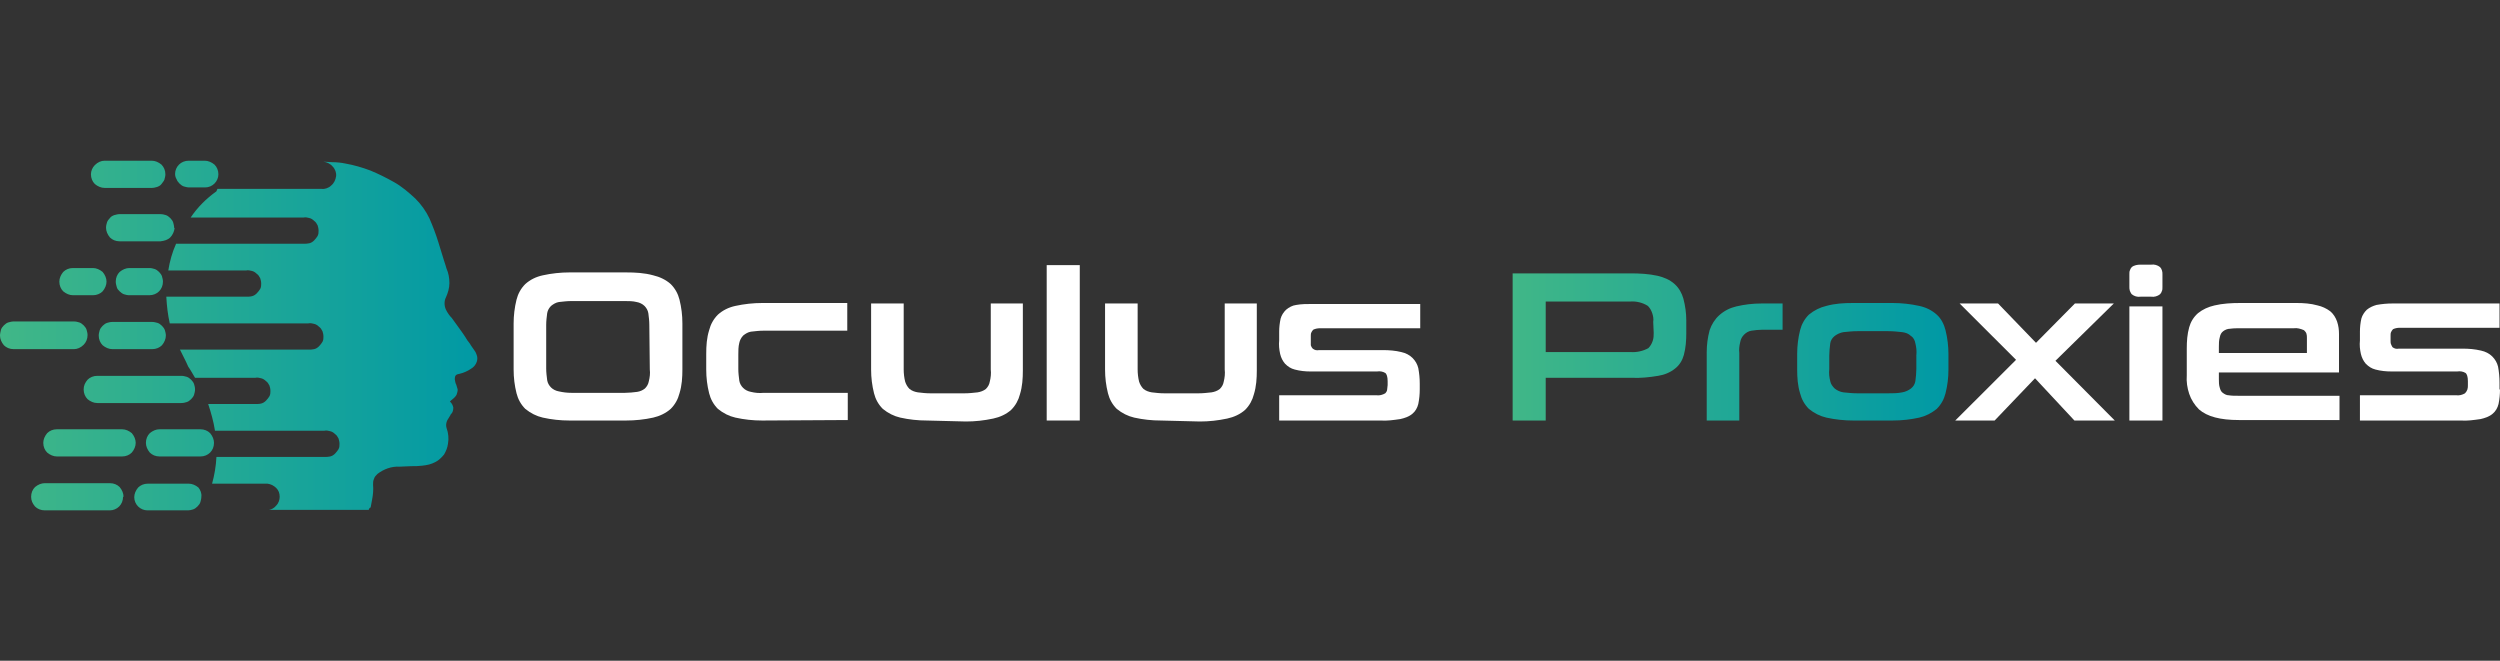 <svg width="140" height="37" viewBox="0 0 140 37" fill="none" xmlns="http://www.w3.org/2000/svg">
<rect x="0" y="0" width="140" height="37" fill="#333333" stroke="none"/>
<g clip-path="url(#clip0_6273_9044)">
<path d="M31.895 23.549C31.377 23.549 30.887 23.495 30.397 23.386C30.043 23.305 29.716 23.141 29.416 22.897C29.171 22.652 29.008 22.353 28.926 22.026C28.817 21.591 28.763 21.156 28.763 20.694V18.11C28.763 17.675 28.817 17.213 28.926 16.778C29.008 16.451 29.171 16.152 29.416 15.908C29.689 15.663 30.016 15.5 30.397 15.418C30.887 15.309 31.405 15.255 31.895 15.255H35.054C35.572 15.255 36.09 15.282 36.58 15.418C36.934 15.5 37.288 15.663 37.56 15.908C37.805 16.152 37.969 16.451 38.051 16.778C38.16 17.213 38.214 17.648 38.214 18.11V20.694C38.214 21.129 38.187 21.591 38.051 22.026C37.969 22.353 37.805 22.652 37.56 22.897C37.288 23.141 36.934 23.305 36.58 23.386C36.09 23.495 35.572 23.549 35.054 23.549H31.895ZM36.362 18.192C36.362 17.974 36.335 17.757 36.307 17.539C36.28 17.376 36.198 17.24 36.09 17.131C35.98 17.023 35.817 16.941 35.654 16.914C35.436 16.859 35.218 16.859 34.973 16.859H32.004C31.759 16.859 31.541 16.887 31.296 16.914C31.132 16.941 30.996 17.023 30.86 17.131C30.751 17.24 30.669 17.376 30.642 17.539C30.615 17.757 30.587 17.974 30.587 18.192V20.64C30.587 20.857 30.615 21.075 30.642 21.292C30.669 21.455 30.751 21.591 30.86 21.7C30.969 21.809 31.132 21.89 31.296 21.918C31.541 21.972 31.759 21.999 32.004 21.999H35C35.218 21.999 35.463 21.972 35.681 21.945C35.844 21.918 35.98 21.863 36.117 21.755C36.226 21.646 36.307 21.51 36.335 21.347C36.389 21.129 36.416 20.911 36.389 20.694L36.362 18.192Z" fill="white"/>
<path d="M42.681 23.549C42.163 23.549 41.673 23.495 41.183 23.386C40.829 23.305 40.502 23.142 40.202 22.897C39.957 22.652 39.794 22.353 39.712 22.026C39.603 21.591 39.549 21.156 39.549 20.694V19.824C39.549 19.361 39.576 18.926 39.712 18.491C39.794 18.165 39.957 17.866 40.202 17.621C40.475 17.376 40.802 17.213 41.183 17.131C41.673 17.023 42.191 16.968 42.681 16.968H47.447V18.518H42.763C42.517 18.518 42.3 18.546 42.054 18.573C41.891 18.6 41.755 18.681 41.619 18.79C41.51 18.899 41.428 19.062 41.401 19.198C41.346 19.416 41.346 19.633 41.346 19.878V20.667C41.346 20.884 41.373 21.102 41.401 21.32C41.428 21.483 41.51 21.619 41.619 21.727C41.728 21.836 41.891 21.918 42.054 21.945C42.272 21.999 42.517 22.026 42.763 21.999H47.475V23.522L42.681 23.549Z" fill="white"/>
<path d="M51.914 23.549C51.397 23.549 50.907 23.495 50.416 23.386C50.062 23.304 49.735 23.141 49.436 22.896C49.191 22.652 49.027 22.352 48.946 22.026C48.837 21.591 48.782 21.156 48.782 20.694V16.995H50.607V20.694C50.607 20.911 50.634 21.156 50.689 21.373C50.743 21.537 50.825 21.673 50.934 21.781C51.07 21.89 51.233 21.945 51.397 21.972C51.615 21.999 51.86 22.026 52.105 22.026H54.012C54.257 22.026 54.502 21.999 54.747 21.972C54.91 21.945 55.074 21.89 55.21 21.781C55.319 21.673 55.401 21.537 55.428 21.373C55.483 21.156 55.51 20.911 55.483 20.694V16.995H57.28V20.748C57.28 21.183 57.253 21.645 57.117 22.081C57.035 22.407 56.872 22.706 56.627 22.951C56.354 23.196 56 23.359 55.619 23.44C55.101 23.549 54.611 23.604 54.093 23.604L51.914 23.549Z" fill="white"/>
<path d="M58.615 23.549V14.847H60.467V23.549H58.615Z" fill="white"/>
<path d="M65.016 23.549C64.498 23.549 64.008 23.495 63.517 23.386C63.163 23.304 62.837 23.141 62.537 22.896C62.292 22.652 62.128 22.352 62.047 22.026C61.938 21.591 61.883 21.156 61.883 20.694V16.995H63.708V20.694C63.708 20.911 63.735 21.156 63.79 21.373C63.844 21.537 63.926 21.673 64.035 21.781C64.171 21.89 64.335 21.945 64.498 21.972C64.716 21.999 64.961 22.026 65.206 22.026H67.113C67.358 22.026 67.603 21.999 67.848 21.972C68.012 21.945 68.175 21.89 68.311 21.781C68.42 21.673 68.502 21.537 68.529 21.373C68.584 21.156 68.611 20.911 68.584 20.694V16.995H70.381V20.748C70.381 21.183 70.354 21.645 70.218 22.081C70.136 22.407 69.973 22.706 69.728 22.951C69.455 23.196 69.101 23.359 68.72 23.44C68.202 23.549 67.712 23.604 67.195 23.604L65.016 23.549Z" fill="white"/>
<path d="M79.506 21.809C79.506 22.081 79.479 22.353 79.424 22.625C79.37 22.842 79.261 23.033 79.097 23.169C78.907 23.332 78.662 23.413 78.416 23.468C78.035 23.522 77.681 23.576 77.3 23.549H71.634V22.135H77.082C77.245 22.162 77.436 22.108 77.572 22.026C77.626 21.972 77.681 21.89 77.681 21.809C77.681 21.727 77.708 21.646 77.708 21.564V21.346C77.708 21.102 77.654 20.939 77.572 20.884C77.436 20.803 77.272 20.775 77.109 20.803H73.405C73.105 20.803 72.805 20.775 72.506 20.694C72.288 20.639 72.124 20.531 71.961 20.367C71.825 20.204 71.743 20.041 71.689 19.823C71.634 19.579 71.607 19.307 71.634 19.062V18.573C71.634 18.328 71.662 18.083 71.716 17.838C71.77 17.648 71.879 17.485 72.016 17.349C72.179 17.213 72.37 17.104 72.588 17.077C72.887 17.023 73.187 17.023 73.486 17.023H79.533V18.382H73.922C73.786 18.382 73.65 18.409 73.541 18.464C73.486 18.518 73.459 18.573 73.432 18.627C73.405 18.681 73.405 18.763 73.405 18.817V19.116C73.405 19.198 73.405 19.253 73.405 19.334C73.432 19.416 73.459 19.47 73.514 19.524C73.623 19.606 73.731 19.633 73.868 19.606H77.436C77.79 19.606 78.144 19.633 78.471 19.715C78.716 19.769 78.934 19.878 79.097 20.041C79.261 20.204 79.37 20.395 79.424 20.612C79.479 20.911 79.506 21.183 79.506 21.482V21.809Z" fill="white"/>
<path fill-rule="evenodd" clip-rule="evenodd" d="M12.23 9.761C12.23 9.952 12.148 10.142 12.012 10.278C11.876 10.414 11.685 10.496 11.494 10.496H10.595C10.486 10.496 10.405 10.469 10.296 10.441C10.214 10.414 10.132 10.36 10.051 10.278C9.969 10.197 9.914 10.115 9.887 10.033C9.833 9.952 9.805 9.843 9.805 9.734C9.805 9.544 9.887 9.354 10.023 9.218C10.159 9.082 10.35 9 10.568 9H11.467C11.658 9 11.848 9.082 12.012 9.218C12.148 9.354 12.23 9.544 12.23 9.761ZM9.533 13.297C9.669 13.161 9.751 12.97 9.778 12.78L9.751 12.753C9.751 12.644 9.724 12.562 9.697 12.454C9.669 12.372 9.615 12.291 9.533 12.209C9.451 12.127 9.37 12.073 9.288 12.046C9.206 12.019 9.097 11.992 8.988 11.992H6.7C6.591 11.992 6.51 12.019 6.401 12.046C6.319 12.073 6.21 12.127 6.156 12.209C6.074 12.291 6.019 12.372 5.992 12.454C5.965 12.535 5.938 12.644 5.938 12.753C5.938 12.943 6.019 13.134 6.156 13.297C6.292 13.433 6.482 13.514 6.7 13.514H8.988C9.206 13.487 9.397 13.433 9.533 13.297ZM5.965 15.772C5.965 15.962 5.883 16.152 5.747 16.316C5.611 16.451 5.42 16.533 5.202 16.533H4.086C3.895 16.533 3.704 16.451 3.541 16.316C3.405 16.18 3.323 15.989 3.323 15.772C3.323 15.581 3.405 15.391 3.541 15.228C3.677 15.092 3.868 15.01 4.086 15.01H5.202C5.393 15.01 5.584 15.092 5.747 15.228C5.883 15.391 5.965 15.581 5.965 15.772ZM10.922 21.809C10.922 21.918 10.895 21.999 10.868 22.108C10.841 22.19 10.786 22.271 10.704 22.353C10.623 22.434 10.541 22.489 10.459 22.516C10.377 22.543 10.268 22.57 10.159 22.57H5.447C5.257 22.57 5.066 22.489 4.903 22.353C4.767 22.217 4.685 22.026 4.685 21.809C4.685 21.591 4.767 21.428 4.903 21.265C5.039 21.129 5.23 21.047 5.447 21.047H10.159C10.268 21.047 10.35 21.075 10.459 21.102C10.541 21.129 10.623 21.183 10.704 21.265C10.786 21.346 10.841 21.428 10.868 21.51C10.895 21.591 10.922 21.7 10.922 21.809ZM8.907 16.316C9.043 16.18 9.125 15.989 9.125 15.772C9.125 15.663 9.097 15.581 9.07 15.472C9.043 15.391 8.988 15.309 8.907 15.228C8.825 15.146 8.743 15.092 8.661 15.065C8.58 15.037 8.471 15.01 8.362 15.01H7.245C7.054 15.01 6.864 15.092 6.7 15.228C6.564 15.364 6.482 15.554 6.482 15.772C6.482 15.88 6.51 15.962 6.537 16.071C6.564 16.18 6.619 16.234 6.7 16.316C6.782 16.397 6.864 16.451 6.946 16.479C7.027 16.506 7.136 16.533 7.245 16.533H8.362C8.58 16.533 8.77 16.451 8.907 16.316ZM9.288 18.79C9.288 18.981 9.206 19.171 9.07 19.334C8.934 19.47 8.743 19.552 8.525 19.552H6.292C6.101 19.552 5.911 19.47 5.747 19.334C5.611 19.198 5.529 19.008 5.529 18.79C5.529 18.681 5.556 18.6 5.584 18.491C5.611 18.41 5.665 18.328 5.747 18.246C5.829 18.165 5.911 18.11 5.992 18.083C6.074 18.056 6.183 18.029 6.292 18.029H8.525C8.634 18.029 8.716 18.056 8.825 18.083C8.907 18.11 8.988 18.165 9.07 18.246C9.152 18.328 9.206 18.41 9.233 18.491C9.261 18.6 9.288 18.681 9.288 18.79ZM11.767 25.344C11.903 25.208 11.984 25.018 11.984 24.8C11.984 24.61 11.903 24.42 11.767 24.256C11.63 24.12 11.44 24.039 11.222 24.039H8.934C8.743 24.039 8.553 24.12 8.389 24.256C8.253 24.392 8.171 24.583 8.171 24.8C8.171 24.991 8.253 25.181 8.389 25.344C8.525 25.48 8.716 25.562 8.934 25.562H11.222C11.44 25.562 11.63 25.48 11.767 25.344ZM9.261 9.761C9.261 9.87 9.233 9.952 9.206 10.061C9.179 10.142 9.097 10.224 9.043 10.305C8.988 10.387 8.879 10.441 8.798 10.469C8.716 10.496 8.607 10.523 8.498 10.523H5.856C5.665 10.523 5.475 10.441 5.311 10.305C5.175 10.169 5.093 9.979 5.093 9.761C5.093 9.571 5.175 9.381 5.311 9.245C5.475 9.082 5.665 9 5.856 9H8.498C8.689 9 8.879 9.082 9.043 9.218C9.179 9.354 9.261 9.544 9.261 9.761ZM4.685 19.307C4.821 19.171 4.903 18.981 4.903 18.763C4.903 18.654 4.875 18.573 4.848 18.464C4.821 18.382 4.767 18.301 4.685 18.219C4.603 18.137 4.521 18.083 4.44 18.056C4.358 18.029 4.249 18.002 4.14 18.002H0.763C0.654 18.002 0.572 18.029 0.463 18.056C0.381 18.083 0.3 18.137 0.218 18.219C0.136 18.301 0.082 18.382 0.054 18.464C0.027 18.6 0 18.681 0 18.79C0 18.981 0.082 19.171 0.218 19.334C0.354 19.47 0.545 19.552 0.763 19.552H4.14C4.331 19.552 4.521 19.47 4.685 19.307ZM7.599 24.8C7.599 24.991 7.518 25.181 7.381 25.344C7.245 25.48 7.054 25.562 6.837 25.562H3.187C2.996 25.562 2.805 25.48 2.642 25.344C2.506 25.208 2.424 25.018 2.424 24.8C2.424 24.61 2.506 24.42 2.642 24.256C2.778 24.12 2.969 24.039 3.187 24.039H6.837C7.027 24.039 7.218 24.12 7.381 24.256C7.518 24.42 7.599 24.61 7.599 24.8ZM15.062 28.553C15.035 28.553 15.008 28.553 15.008 28.553H11.358H15.062ZM20.646 28.553H15.062C15.226 28.526 15.362 28.444 15.471 28.308C15.607 28.172 15.662 27.982 15.662 27.819C15.662 27.629 15.607 27.465 15.471 27.329C15.335 27.194 15.171 27.112 14.98 27.085H11.876C12.012 26.595 12.093 26.106 12.121 25.589H18.167C18.276 25.589 18.385 25.589 18.494 25.562C18.603 25.535 18.685 25.48 18.767 25.399C18.848 25.317 18.903 25.235 18.957 25.154C19.012 25.045 19.012 24.963 19.012 24.855C19.012 24.746 18.984 24.637 18.957 24.556C18.903 24.447 18.848 24.365 18.767 24.311C18.685 24.229 18.603 24.175 18.494 24.148C18.385 24.12 18.276 24.093 18.167 24.12H12.039C11.957 23.604 11.821 23.114 11.658 22.625H14.3C14.409 22.625 14.518 22.625 14.627 22.598C14.735 22.57 14.817 22.516 14.899 22.434C14.98 22.353 15.035 22.271 15.089 22.19C15.144 22.081 15.144 21.999 15.144 21.89C15.144 21.782 15.117 21.673 15.089 21.591C15.035 21.483 14.98 21.401 14.899 21.346C14.817 21.265 14.735 21.211 14.627 21.183C14.518 21.156 14.409 21.129 14.3 21.156H10.922C10.786 20.939 10.677 20.721 10.541 20.531C10.377 20.15 10.214 19.878 10.078 19.579H17.268C17.377 19.579 17.486 19.579 17.595 19.552C17.704 19.524 17.786 19.47 17.868 19.389C17.949 19.307 18.004 19.225 18.058 19.144C18.113 19.035 18.113 18.953 18.113 18.845C18.113 18.736 18.086 18.627 18.058 18.546C18.004 18.437 17.949 18.355 17.868 18.301C17.786 18.219 17.704 18.165 17.595 18.137C17.486 18.11 17.377 18.083 17.268 18.11H9.506C9.397 17.621 9.342 17.131 9.315 16.642V16.615H13.782C13.891 16.615 14 16.615 14.109 16.587C14.218 16.56 14.3 16.506 14.381 16.424C14.463 16.343 14.518 16.261 14.572 16.18C14.627 16.071 14.627 15.989 14.627 15.88C14.627 15.772 14.599 15.663 14.572 15.581C14.518 15.472 14.463 15.391 14.381 15.336C14.3 15.255 14.218 15.2 14.109 15.173C14 15.146 13.891 15.119 13.782 15.146H9.424C9.506 14.629 9.642 14.14 9.86 13.65H16.996C17.105 13.65 17.214 13.65 17.323 13.623C17.432 13.596 17.514 13.542 17.595 13.46C17.677 13.378 17.732 13.297 17.786 13.215C17.84 13.106 17.84 13.025 17.84 12.916C17.84 12.807 17.813 12.698 17.786 12.617C17.732 12.508 17.677 12.427 17.595 12.372C17.514 12.291 17.432 12.236 17.323 12.209C17.214 12.182 17.105 12.155 16.996 12.182H10.677C11.058 11.611 11.549 11.121 12.121 10.713L12.175 10.577H18.004C18.195 10.604 18.413 10.523 18.549 10.387C18.712 10.251 18.794 10.061 18.821 9.87C18.848 9.68 18.767 9.462 18.63 9.326C18.494 9.163 18.303 9.082 18.113 9.054L18.603 9.082C18.848 9.082 19.121 9.109 19.366 9.163C19.829 9.245 20.292 9.381 20.728 9.544C21.191 9.734 21.627 9.952 22.062 10.197C22.498 10.441 22.879 10.768 23.261 11.121C23.588 11.448 23.86 11.828 24.051 12.236C24.241 12.671 24.405 13.106 24.541 13.542C24.65 13.895 24.759 14.249 24.868 14.602C24.922 14.738 24.949 14.874 25.004 15.037C25.113 15.282 25.167 15.554 25.167 15.853C25.167 16.125 25.086 16.397 24.977 16.642C24.922 16.751 24.895 16.859 24.895 16.995C24.895 17.104 24.922 17.24 24.977 17.349C25.058 17.512 25.167 17.675 25.303 17.811C25.467 18.029 25.63 18.273 25.794 18.491C25.903 18.627 25.957 18.736 26.039 18.845C26.093 18.926 26.121 18.981 26.175 19.062C26.23 19.144 26.311 19.225 26.366 19.334C26.448 19.443 26.529 19.579 26.611 19.688C26.665 19.769 26.693 19.878 26.72 19.96C26.747 20.096 26.72 20.232 26.665 20.34C26.611 20.449 26.529 20.558 26.393 20.64C26.202 20.775 25.957 20.884 25.712 20.939C25.521 20.966 25.467 21.047 25.467 21.238C25.494 21.346 25.494 21.455 25.549 21.537C25.576 21.619 25.603 21.727 25.63 21.809C25.63 21.918 25.603 21.999 25.576 22.081C25.549 22.162 25.467 22.244 25.413 22.298C25.358 22.326 25.331 22.38 25.276 22.407C25.249 22.434 25.222 22.462 25.195 22.489C25.303 22.57 25.358 22.706 25.385 22.815C25.385 22.951 25.358 23.087 25.276 23.169C25.249 23.196 25.222 23.223 25.222 23.25C25.195 23.305 25.167 23.332 25.14 23.386C25.086 23.468 25.031 23.549 25.004 23.658C24.977 23.767 24.977 23.849 25.004 23.957C25.113 24.256 25.14 24.556 25.086 24.855C25.058 25.072 24.977 25.263 24.868 25.453C24.732 25.616 24.568 25.779 24.405 25.861C24.16 25.997 23.914 26.051 23.642 26.078C23.424 26.106 23.233 26.106 23.016 26.106C22.798 26.106 22.607 26.133 22.389 26.133C21.926 26.106 21.49 26.269 21.136 26.541C21.055 26.622 20.973 26.704 20.945 26.813C20.891 26.922 20.891 27.03 20.891 27.139C20.918 27.411 20.891 27.71 20.837 27.982C20.809 28.118 20.782 28.281 20.755 28.417C20.673 28.444 20.673 28.499 20.646 28.553ZM11.276 27.819C11.276 27.928 11.249 28.009 11.222 28.118C11.195 28.2 11.14 28.281 11.058 28.363C10.977 28.444 10.895 28.499 10.813 28.526C10.732 28.553 10.623 28.58 10.541 28.58H8.253C8.062 28.58 7.872 28.499 7.735 28.363C7.599 28.227 7.518 28.037 7.518 27.846C7.518 27.656 7.599 27.465 7.735 27.302C7.872 27.166 8.062 27.085 8.28 27.085H10.568C10.759 27.085 10.949 27.166 11.113 27.302C11.222 27.438 11.303 27.629 11.276 27.819ZM6.673 28.363C6.809 28.227 6.891 28.037 6.891 27.819H6.918C6.918 27.629 6.837 27.438 6.7 27.275C6.564 27.139 6.374 27.058 6.156 27.058H2.506C2.315 27.058 2.125 27.139 1.961 27.275C1.825 27.411 1.743 27.601 1.743 27.819C1.743 28.037 1.825 28.2 1.961 28.363C2.097 28.499 2.288 28.58 2.506 28.58H6.156C6.346 28.58 6.537 28.499 6.673 28.363Z" fill="url(#paint0_linear_6273_9044)"/>
<path fill-rule="evenodd" clip-rule="evenodd" d="M86.56 21.183V23.549H84.708V15.309H91.327C91.817 15.309 92.335 15.336 92.825 15.445C93.179 15.527 93.506 15.663 93.778 15.907C94.023 16.125 94.187 16.424 94.269 16.723C94.377 17.131 94.432 17.539 94.432 17.947V18.654C94.432 19.062 94.405 19.47 94.296 19.878C94.214 20.177 94.051 20.449 93.805 20.639C93.533 20.857 93.206 20.993 92.852 21.047C92.362 21.129 91.844 21.183 91.354 21.156H86.56V21.183ZM92.58 18.029C92.607 17.865 92.58 17.702 92.525 17.539C92.471 17.376 92.389 17.24 92.28 17.131C91.981 16.941 91.626 16.859 91.272 16.886H86.56V19.715H91.3C91.654 19.742 92.008 19.66 92.307 19.497C92.416 19.388 92.498 19.252 92.552 19.089C92.607 18.926 92.607 18.79 92.607 18.627L92.58 18.029ZM95.576 23.549V19.742C95.576 19.307 95.63 18.899 95.739 18.491C95.848 18.165 96.039 17.865 96.284 17.648C96.556 17.403 96.883 17.24 97.237 17.158C97.7 17.05 98.163 16.995 98.654 16.995H99.825V18.464H98.708C98.49 18.464 98.272 18.491 98.082 18.518C97.918 18.545 97.782 18.627 97.673 18.736C97.564 18.844 97.483 18.98 97.455 19.144C97.401 19.361 97.374 19.579 97.401 19.769V23.549H95.576ZM102.276 23.386C102.767 23.495 103.284 23.549 103.774 23.549H105.981C106.498 23.549 106.988 23.495 107.479 23.386C107.833 23.304 108.16 23.141 108.459 22.896C108.704 22.652 108.868 22.353 108.949 22.026C109.058 21.591 109.113 21.156 109.113 20.694V19.823C109.113 19.388 109.058 18.926 108.949 18.491C108.868 18.165 108.704 17.838 108.459 17.621C108.187 17.376 107.86 17.213 107.479 17.131C106.988 17.022 106.471 16.968 105.981 16.968H103.774C103.257 16.968 102.767 16.995 102.276 17.131C101.922 17.213 101.595 17.376 101.296 17.621C101.051 17.865 100.887 18.165 100.805 18.491C100.697 18.926 100.642 19.361 100.642 19.823V20.694C100.642 21.129 100.669 21.591 100.805 22.026C100.887 22.353 101.051 22.652 101.296 22.896C101.595 23.141 101.922 23.304 102.276 23.386ZM107.261 19.225C107.315 19.443 107.342 19.66 107.315 19.905V20.666C107.315 20.884 107.288 21.129 107.261 21.346C107.233 21.509 107.152 21.645 107.016 21.754C106.879 21.863 106.689 21.945 106.525 21.972C106.253 22.026 105.981 22.026 105.735 22.026H104.019C103.747 22.026 103.502 21.999 103.23 21.972C103.039 21.945 102.876 21.863 102.739 21.754C102.63 21.645 102.521 21.509 102.494 21.346C102.44 21.129 102.412 20.911 102.44 20.666V19.905C102.44 19.688 102.467 19.443 102.494 19.225C102.521 19.062 102.603 18.926 102.739 18.817C102.876 18.709 103.066 18.627 103.23 18.6C103.502 18.573 103.747 18.545 104.019 18.545H105.735C106.008 18.545 106.28 18.573 106.525 18.6C106.716 18.627 106.879 18.681 107.016 18.817C107.152 18.899 107.233 19.062 107.261 19.225Z" fill="url(#paint1_linear_6273_9044)"/>
<path d="M116.167 23.549L113.961 21.183L111.7 23.549H109.494L112.899 20.15L109.739 16.995H111.891L114.016 19.198L116.195 16.995H118.374L115.105 20.204L118.428 23.549H116.167Z" fill="white"/>
<path d="M119.872 16.615C119.681 16.642 119.517 16.588 119.381 16.479C119.327 16.424 119.3 16.343 119.272 16.288C119.245 16.207 119.245 16.125 119.245 16.071V15.364C119.245 15.282 119.245 15.201 119.272 15.146C119.3 15.065 119.327 15.01 119.381 14.956C119.517 14.847 119.708 14.82 119.872 14.82H120.471C120.634 14.793 120.825 14.847 120.961 14.956C121.016 15.01 121.043 15.065 121.07 15.146C121.097 15.228 121.097 15.282 121.097 15.364V16.071C121.097 16.152 121.097 16.234 121.07 16.288C121.043 16.37 121.016 16.424 120.961 16.479C120.825 16.588 120.634 16.642 120.471 16.615H119.872ZM119.245 23.549V17.159H121.097V23.549H119.245Z" fill="white"/>
<path d="M124.257 20.939V21.238C124.257 21.401 124.257 21.564 124.311 21.727C124.339 21.836 124.393 21.945 124.475 21.999C124.584 22.081 124.693 22.135 124.802 22.135C124.965 22.163 125.156 22.163 125.319 22.163H131.012V23.522H125.374C124.339 23.522 123.603 23.332 123.14 22.924C122.895 22.679 122.704 22.38 122.595 22.054C122.486 21.727 122.432 21.374 122.459 21.02V19.525C122.459 19.117 122.486 18.709 122.595 18.328C122.677 18.029 122.84 17.757 123.086 17.539C123.358 17.322 123.658 17.186 124.012 17.104C124.475 16.995 124.965 16.968 125.455 16.968H128.615C128.996 16.968 129.405 16.995 129.786 17.104C130.031 17.159 130.276 17.267 130.494 17.431C130.685 17.594 130.794 17.784 130.875 18.002C130.957 18.246 130.984 18.464 130.984 18.709V20.857H124.257V20.939ZM129.187 18.926C129.187 18.845 129.187 18.763 129.16 18.681C129.132 18.6 129.078 18.546 129.023 18.491C128.833 18.41 128.642 18.355 128.451 18.382H125.455C125.265 18.382 125.074 18.382 124.883 18.41C124.747 18.41 124.611 18.464 124.502 18.546C124.393 18.627 124.339 18.736 124.311 18.872C124.257 19.062 124.257 19.253 124.257 19.416V19.769H129.187V18.926Z" fill="white"/>
<path d="M140 21.809C140 22.081 139.973 22.352 139.918 22.625C139.864 22.842 139.755 23.032 139.591 23.168C139.401 23.332 139.156 23.413 138.911 23.468C138.529 23.522 138.175 23.576 137.794 23.549H132.156V22.135H137.549C137.712 22.162 137.903 22.108 138.039 22.026C138.093 21.972 138.148 21.89 138.175 21.809C138.202 21.727 138.202 21.645 138.202 21.564V21.346C138.202 21.102 138.148 20.938 138.066 20.884C137.93 20.802 137.767 20.775 137.603 20.802H133.926C133.626 20.802 133.327 20.775 133.027 20.694C132.809 20.639 132.646 20.53 132.482 20.367C132.346 20.204 132.265 20.041 132.21 19.823C132.156 19.579 132.128 19.334 132.156 19.062V18.572C132.156 18.328 132.183 18.083 132.237 17.838C132.292 17.648 132.401 17.485 132.537 17.349C132.7 17.213 132.891 17.131 133.082 17.077C133.381 17.022 133.681 16.995 133.981 16.995H139.973V18.355H134.389C134.253 18.355 134.117 18.382 134.008 18.436C133.953 18.491 133.926 18.545 133.899 18.6C133.872 18.654 133.872 18.736 133.872 18.79V19.089C133.872 19.143 133.872 19.225 133.899 19.279C133.926 19.334 133.953 19.416 133.981 19.443C134.089 19.524 134.198 19.552 134.335 19.524H137.903C138.257 19.524 138.584 19.551 138.938 19.633C139.183 19.687 139.401 19.796 139.564 19.959C139.728 20.122 139.837 20.313 139.891 20.53C139.946 20.83 139.973 21.129 139.973 21.428V21.809H140Z" fill="white"/>
</g>
<defs>
<linearGradient id="paint0_linear_6273_9044" x1="0" y1="18.79" x2="27.001" y2="18.79" gradientUnits="userSpaceOnUse">
<stop stop-color="#41B787"/>
<stop offset="1" stop-color="#0099A5"/>
</linearGradient>
<linearGradient id="paint1_linear_6273_9044" x1="84.504" y1="19.426" x2="109.005" y2="19.426" gradientUnits="userSpaceOnUse">
<stop stop-color="#41B787"/>
<stop offset="1" stop-color="#0099A5"/>
</linearGradient>
<clipPath id="clip0_6273_9044">
<rect width="140" height="19.58" fill="white" transform="translate(0 9)"/>
</clipPath>
</defs>
</svg>
